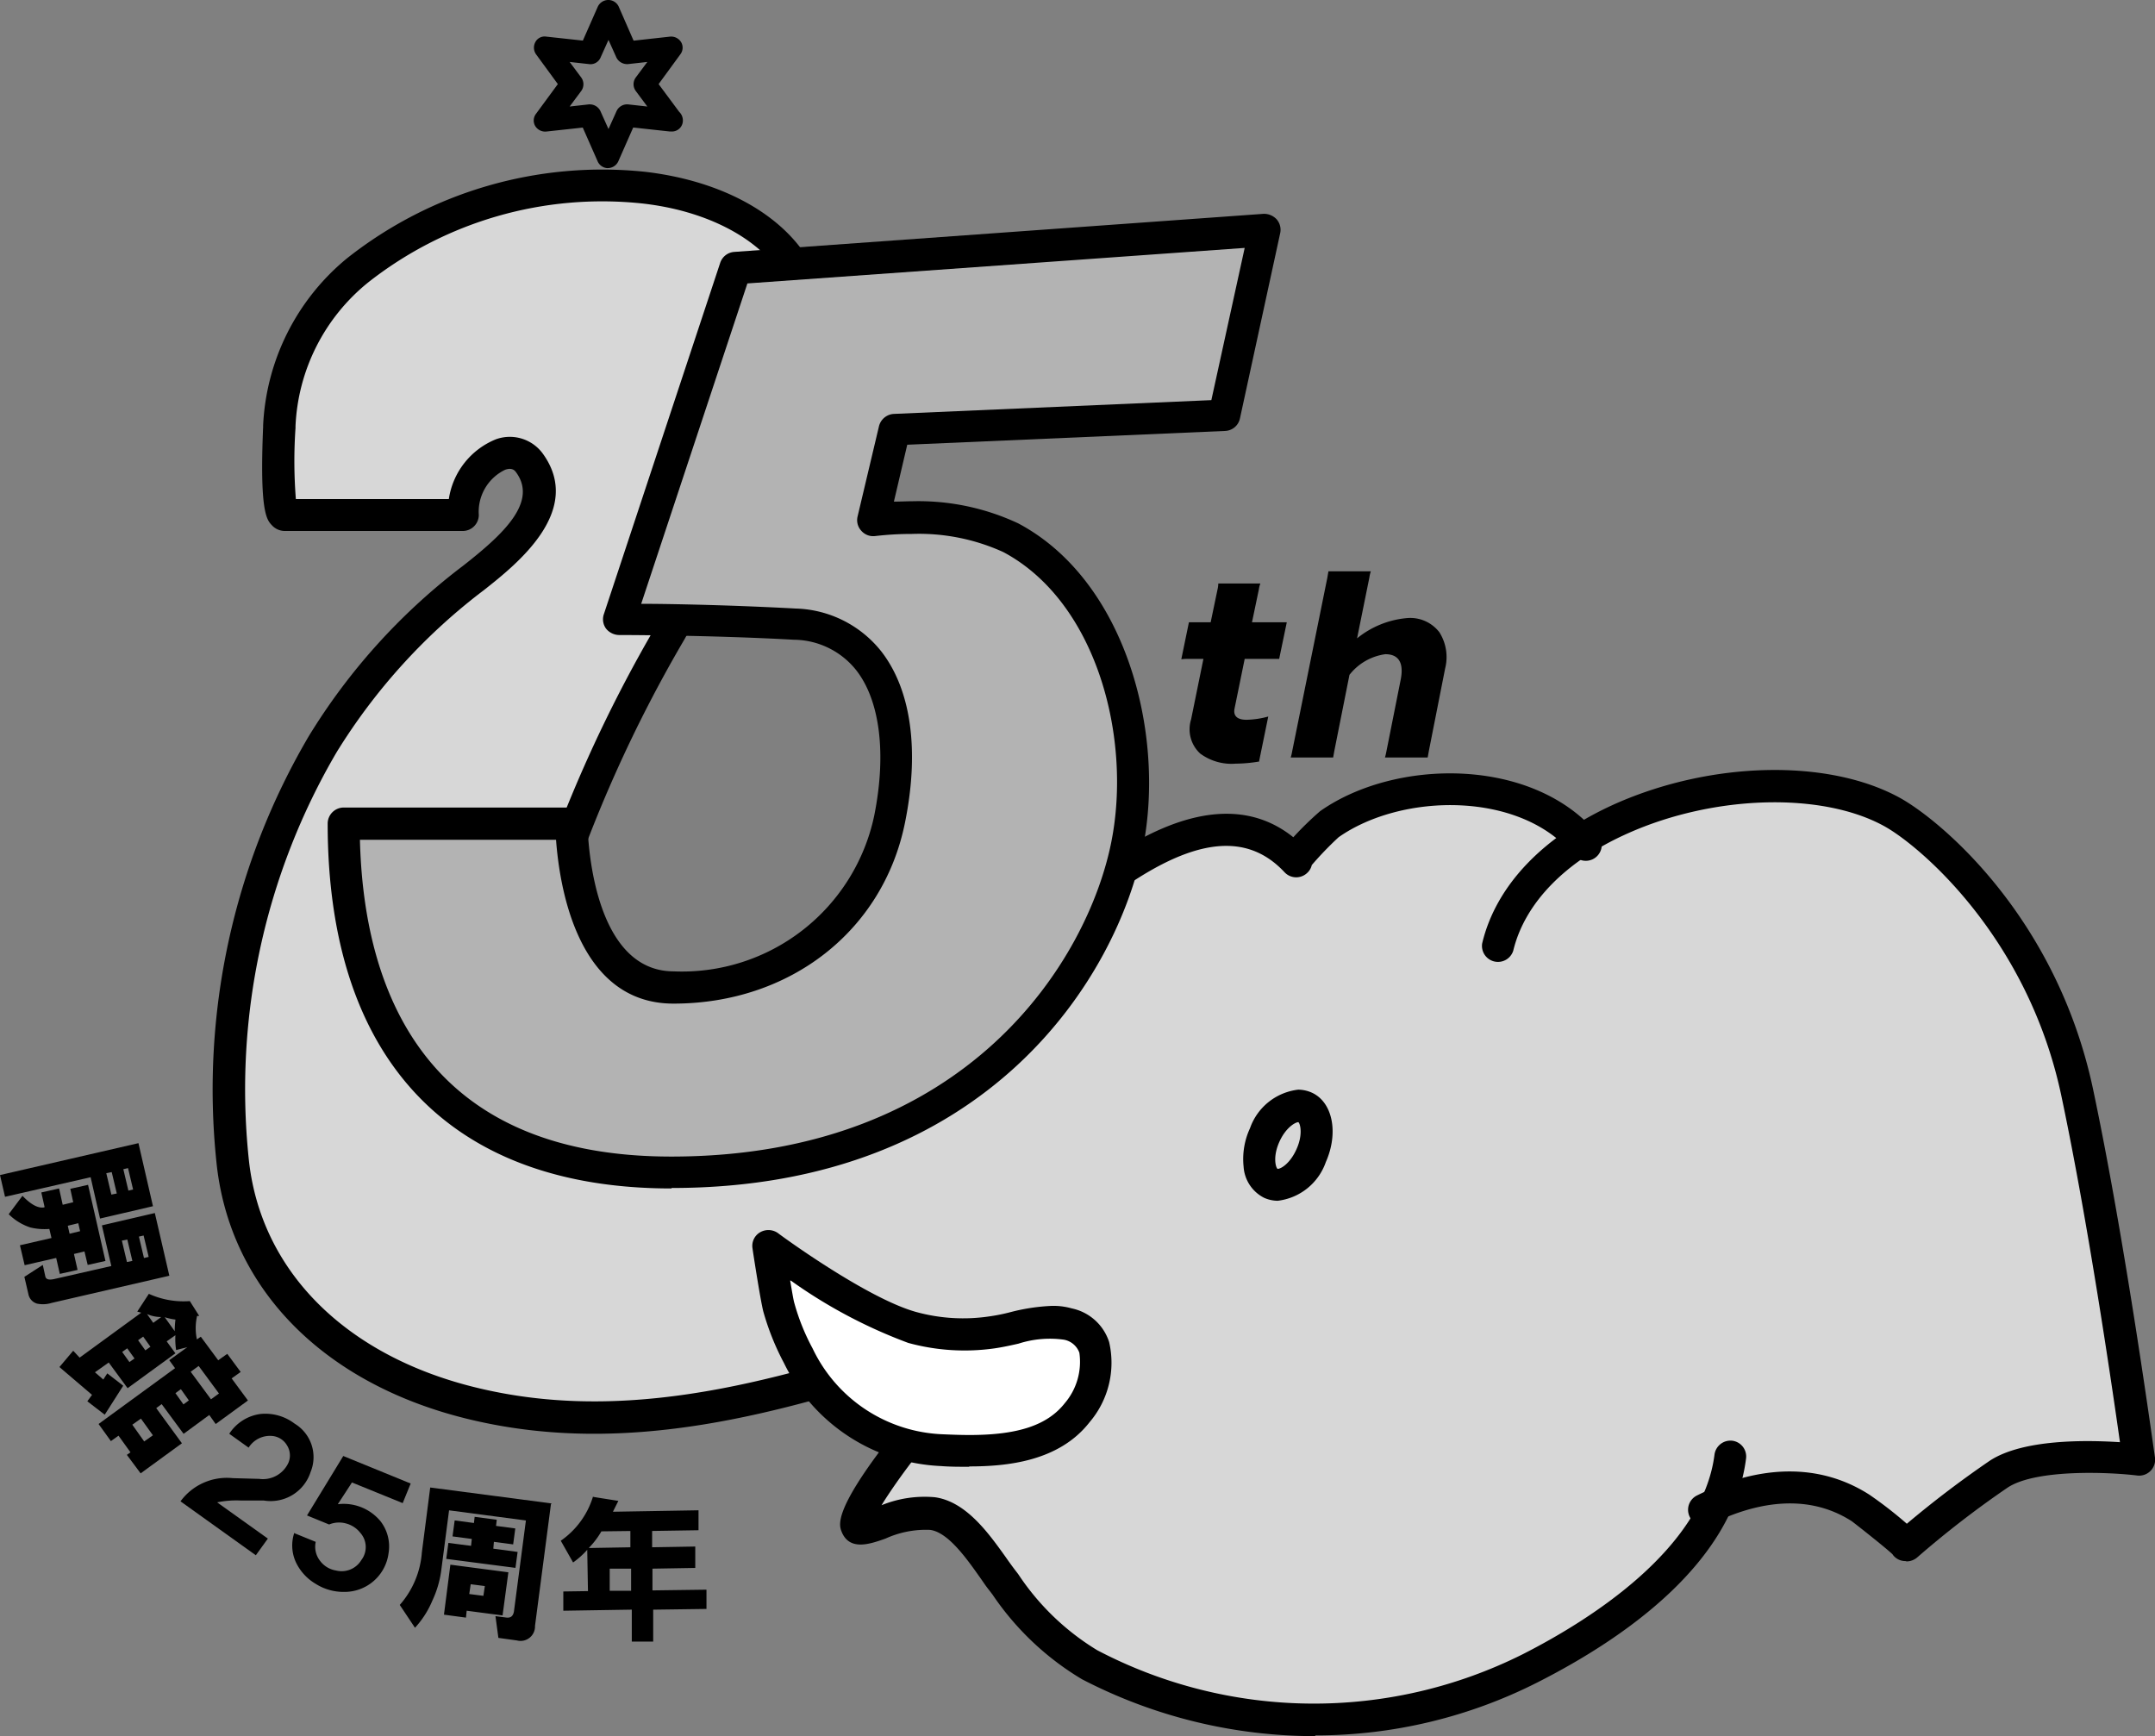 <svg xmlns="http://www.w3.org/2000/svg" width="100.704" height="81.133" viewBox="0 0 100.704 81.133">
  <rect x="0" y="0" width="100.704" height="81.133" fill="#808080" stroke="none"/>
  <g id="oita_25year_logo" style="isolation: isolate">
    <g id="_レイヤー_2" transform="translate(0 0)">
      <g id="DESIGN">
        <path id="パス_388" data-name="パス 388" d="M92.652,47.725C91.093,40.408,86.215,35.852,84,34.632c-3.709-2.049-10.264-1.406-14.516,1.338-2.778-3.066-8.52-3.032-11.772-.745-.152.1-1.694,1.592-1.541,1.745-2.371-2.575-5.573-1.338-8.147.373a10.917,10.917,0,0,0,.271-1.135c.982-4.929-.644-11.823-5.437-14.363A11.912,11.912,0,0,0,36.418,21l1-4.218,15.414-.661,1.88-8.655L32.624,9.056c-1.389-2.083-4.15-3.252-6.978-3.574C18.7,4.686,8.91,8.514,8.622,16.627c0,.39-.186,4.167.288,4.167h8.317c0-2.32,2.219-3.659,3.1-2.439,1.592,2.2-1.287,4.336-2.795,5.522a28.356,28.356,0,0,0-6.86,7.622A32.063,32.063,0,0,0,6.454,50.927C7.081,57.194,12.027,61,17.854,62.36c5.4,1.27,10.7.423,15.888-1.016a7.536,7.536,0,0,0,4.082,2.846c-.034.051-.2.407-.2.407s-2.219,2.879-2,3.438,1.88-.779,3.557-.559c1.406.186,2.456,2.083,3.235,3.083a13.121,13.121,0,0,0,4.1,3.98,22.559,22.559,0,0,0,20.58.186c3.15-1.609,7.148-4.251,8.723-7.724a7.008,7.008,0,0,1,6.741.186,23.9,23.9,0,0,1,2.1,1.745,50.12,50.12,0,0,1,4.319-3.32c1.88-1.22,6.538-.661,6.538-.661s-1.338-9.875-2.879-17.192ZM26.949,26.2a5.2,5.2,0,0,0,.288-.525c1.541.034,3.557.085,5.522.186,4,.22,5.437,4.1,4.438,9.1S31.878,42.83,27.1,42.83c-4.082,0-4.675-5.606-4.76-7.216a78.106,78.106,0,0,1,4.59-9.418Z" transform="translate(4.369 3.732)" fill="#d7d7d7"/>
        <path id="パス_389" data-name="パス 389" d="M18.2,7.859a.533.533,0,0,1-.491-.322l-.694-1.575-1.711.186a.547.547,0,0,1-.508-.254.511.511,0,0,1,.034-.576L15.85,3.93,14.834,2.541a.544.544,0,0,1-.034-.576.489.489,0,0,1,.508-.254l1.711.186L17.713.322A.543.543,0,0,1,18.2,0h0A.533.533,0,0,1,18.7.322L19.39,1.9,21.1,1.711a.547.547,0,0,1,.508.254.511.511,0,0,1-.034.576L20.559,3.93l.965,1.3a.551.551,0,0,1,.169.39.511.511,0,0,1-.542.525h-.068l-1.711-.186-.694,1.575a.543.543,0,0,1-.491.322h0Zm-.847-2.981a.551.551,0,0,1,.491.322l.373.83.373-.83a.546.546,0,0,1,.542-.322l.9.1-.542-.728a.534.534,0,0,1,0-.627l.542-.728-.9.1a.562.562,0,0,1-.542-.3l-.373-.83-.373.83a.511.511,0,0,1-.542.3l-.9-.1.542.728a.534.534,0,0,1,0,.627l-.542.728.9-.1h.051Z" transform="translate(10.218 0)"/>
        <path id="パス_390" data-name="パス 390" d="M60.681,58.213a.724.724,0,0,1-.559-.254c-.017-.017-.034-.051-.051-.068-.3-.288-1.694-1.389-1.9-1.541-2.27-1.457-4.827-.728-6.572.136a.746.746,0,1,1-.661-1.338c3-1.491,5.793-1.491,8.062-.034a19.318,19.318,0,0,1,1.745,1.355,48.225,48.225,0,0,1,3.879-2.947c1.558-1.016,4.522-.965,6.081-.864-.373-2.625-1.491-10.3-2.744-16.21-1.575-7.419-6.64-11.687-8.283-12.585-2.9-1.592-7.91-1.457-11.924.322-2.947,1.3-4.861,3.269-5.4,5.5A.748.748,0,0,1,40.9,29.35c.644-2.71,2.863-5.031,6.25-6.538,4.489-1.982,9.926-2.1,13.262-.271,1.931,1.067,7.317,5.573,9.028,13.584,1.541,7.266,2.879,17.141,2.9,17.243a.746.746,0,0,1-.83.847c-1.22-.152-4.692-.322-6.047.559a45.614,45.614,0,0,0-4.234,3.269h0a.772.772,0,0,1-.491.186Z" transform="translate(28.362 14.739)"/>
        <path id="パス_391" data-name="パス 391" d="M57.376,77.889A23.611,23.611,0,0,1,46.485,75.23,13.215,13.215,0,0,1,42.3,71.266l-.169-.22c-.152-.186-.3-.423-.474-.661-.61-.864-1.457-2.033-2.27-2.134a4.541,4.541,0,0,0-2.083.407c-.678.237-1.677.61-2.049-.322-.119-.3-.373-.949,2.049-4.116l1.9-3.642C32.359,62.814,25.313,64.83,18,63.119,11.1,61.51,6.63,56.987,6.037,51.042a32.588,32.588,0,0,1,4.319-19.885,28.888,28.888,0,0,1,7.029-7.825l.2-.152c1.812-1.423,3.489-2.947,2.456-4.353-.051-.068-.169-.237-.508-.119A2.177,2.177,0,0,0,18.3,20.825a.752.752,0,0,1-.745.745H9.238a.82.82,0,0,1-.61-.271c-.237-.254-.576-.61-.407-4.59v-.068a10.756,10.756,0,0,1,3.913-7.808,19.229,19.229,0,0,1,13.94-4.048c3.337.39,6.064,1.778,7.47,3.845a6.712,6.712,0,0,1,.813,5.657c-.847,3.218-2.676,6.165-4.438,9.011-.711,1.152-1.389,2.219-2,3.32A63.946,63.946,0,0,0,22.2,39.372c-2.066,7.1-.847,8.808-.22,9.231,3.828,2.541,9.79,2.083,13.6-1.067,1.694-1.406,3.337-2.947,4.912-4.438,1.711-1.609,3.489-3.286,5.352-4.793,1.711-1.389,6.741-5.454,10.518-2.422a15.38,15.38,0,0,1,1.253-1.22c3.54-2.49,9.993-2.541,12.991,1.1a.746.746,0,1,1-1.152.949c-2.456-3-8.012-2.913-10.976-.83a15.943,15.943,0,0,0-1.253,1.3.709.709,0,0,1-.22.373.746.746,0,0,1-1.05-.034h0C53.972,35.392,51.075,36,46.79,39.474c-1.829,1.474-3.574,3.134-5.268,4.726-1.592,1.507-3.252,3.066-4.98,4.489-4.353,3.591-10.976,4.1-15.38,1.152-1.965-1.321-2.1-4.98-.373-10.891a65.258,65.258,0,0,1,5.861-13.059c.627-1.135,1.338-2.27,2.033-3.388a32.892,32.892,0,0,0,4.268-8.6,5.172,5.172,0,0,0-.593-4.438c-1.152-1.677-3.54-2.879-6.419-3.2A17.683,17.683,0,0,0,13.134,9.951a9.146,9.146,0,0,0-3.4,6.724v.085a22.556,22.556,0,0,0,.017,3.32h7.148a3.584,3.584,0,0,1,2.2-2.795,1.907,1.907,0,0,1,2.185.661c1.948,2.676-1.22,5.183-2.744,6.386l-.2.152A27.788,27.788,0,0,0,11.661,31.9,31.155,31.155,0,0,0,7.545,50.873c.525,5.285,4.573,9.316,10.823,10.773,7.5,1.762,14.905-.694,22.053-3.049l.085-.034a.737.737,0,0,1,.8.22.749.749,0,0,1,.1.83l-2.778,5.319a1,1,0,0,0-.068.1c-.508.661-1.067,1.457-1.44,2.066a5.33,5.33,0,0,1,2.49-.373c1.457.2,2.507,1.677,3.286,2.761.152.22.3.423.44.61l.169.22A11.715,11.715,0,0,0,47.2,73.875a21.793,21.793,0,0,0,19.885.186c3.1-1.575,8.4-4.9,8.96-9.333a.753.753,0,0,1,.83-.644.743.743,0,0,1,.644.83c-.61,4.861-5.64,8.384-9.756,10.468a22.892,22.892,0,0,1-10.366,2.473Z" transform="translate(4.075 3.244)"/>
        <path id="パス_392" data-name="パス 392" d="M21.2,34.38s4.218,3.117,6.707,3.828a9.221,9.221,0,0,0,3.726.237c1.084-.136,2.439-.694,3.54-.39,2.016.542,1.406,2.913.44,4.15-1.44,1.846-4.184,1.846-6.318,1.745a7.78,7.78,0,0,1-6.707-4.421,9.929,9.929,0,0,1-.9-2.253c-.136-.508-.491-2.879-.491-2.879Z" transform="translate(14.708 23.853)" fill="#fff"/>
        <path id="パス_393" data-name="パス 393" d="M30.893,45c-.457,0-.9,0-1.321-.034a8.576,8.576,0,0,1-7.334-4.81,12.094,12.094,0,0,1-.965-2.405c-.136-.525-.474-2.71-.508-2.964a.731.731,0,0,1,.356-.745.774.774,0,0,1,.83.034c.034.034,4.133,3.049,6.47,3.692a8.282,8.282,0,0,0,3.438.2,8.491,8.491,0,0,0,.982-.2,9.165,9.165,0,0,1,1.931-.288,3.146,3.146,0,0,1,.915.119,2.333,2.333,0,0,1,1.745,1.575,4.285,4.285,0,0,1-.915,3.743c-1.44,1.846-3.9,2.066-5.623,2.066ZM22.526,36.3c.085.491.152.915.2,1.067a10.1,10.1,0,0,0,.847,2.1,7.032,7.032,0,0,0,6.081,4.014c.407.017.813.034,1.253.034,2.27,0,3.642-.457,4.455-1.491a2.98,2.98,0,0,0,.678-2.354.946.946,0,0,0-.728-.61,4.774,4.774,0,0,0-2.117.186c-.373.085-.762.169-1.118.22a9.957,9.957,0,0,1-4.031-.254A23.449,23.449,0,0,1,22.559,36.3Z" transform="translate(14.399 23.546)"/>
        <path id="パス_394" data-name="パス 394" d="M35.91,35.253h0a1.6,1.6,0,0,1-.627-.136,1.754,1.754,0,0,1-.965-1.457,3.424,3.424,0,0,1,.3-1.8,2.721,2.721,0,0,1,2.253-1.8,1.6,1.6,0,0,1,.627.136c.982.44,1.27,1.88.661,3.252A2.721,2.721,0,0,1,35.91,35.253Zm.982-3.676c-.169,0-.61.271-.9.915-.322.711-.169,1.22-.085,1.27h0c.169,0,.593-.271.881-.915.322-.711.169-1.22.085-1.27h0Z" transform="translate(23.796 20.862)"/>
        <g id="グループ_44" data-name="グループ 44" transform="translate(15.312 9.993)">
          <path id="パス_395" data-name="パス 395" d="M27.783,8.128,52.512,6.35l-1.88,8.655-15.414.661-1,4.218a11.933,11.933,0,0,1,6.436.847c4.793,2.541,6.419,9.434,5.437,14.363-1.22,6.1-7.317,15.312-21.291,15.312S9.49,39.43,9.49,34.094H20.144s0,7.656,4.777,7.656,9.1-2.879,10.1-7.876-.44-8.875-4.438-9.1-8.215-.22-8.215-.22L27.8,8.145Z" transform="translate(-8.728 -5.588)" fill="#b3b3b3"/>
          <path id="パス_396" data-name="パス 396" d="M25.1,51.446C14.748,51.446,9.04,45.4,9.04,34.39a.752.752,0,0,1,.745-.745H20.439a.752.752,0,0,1,.745.745c0,.068.051,6.911,4.031,6.911a9.179,9.179,0,0,0,9.367-7.283c.576-2.879.271-5.352-.83-6.775a3.766,3.766,0,0,0-2.93-1.44c-3.93-.22-8.13-.22-8.164-.22a.8.8,0,0,1-.61-.3.736.736,0,0,1-.1-.678L27.384,8.187a.747.747,0,0,1,.661-.508L52.774,5.9a.805.805,0,0,1,.61.254.744.744,0,0,1,.169.644l-1.88,8.655a.739.739,0,0,1-.694.593l-14.855.644L35.5,19.349c.288,0,.559-.017.847-.017a10.99,10.99,0,0,1,4.963,1.033c5.014,2.659,6.894,9.79,5.827,15.159-1.186,5.911-7.148,15.9-22.019,15.9ZM10.547,35.135c.169,6.928,2.93,14.821,14.55,14.821,13.906,0,19.479-9.248,20.563-14.7.965-4.827-.661-11.213-5.048-13.55a9.507,9.507,0,0,0-4.268-.847,14.774,14.774,0,0,0-1.728.1.738.738,0,0,1-.644-.254.729.729,0,0,1-.169-.661l1-4.218a.758.758,0,0,1,.694-.576l14.838-.644,1.558-7.114L28.654,9.152,23.691,24.125c1.507,0,4.421.068,7.216.22a5.29,5.29,0,0,1,4.014,2.016c1.389,1.8,1.778,4.624,1.1,7.978C35.006,39.4,30.653,42.808,25.2,42.808c-4.539,0-5.335-5.59-5.488-7.656h-9.18Z" transform="translate(-9.04 -5.9)"/>
        </g>
        <path id="パス_397" data-name="パス 397" d="M36.232,24.417a6.813,6.813,0,0,1-1.1.1,2.458,2.458,0,0,1-1.66-.474,1.541,1.541,0,0,1-.423-1.592l.576-2.829h-.711a2.16,2.16,0,0,0-.322.017l.356-1.728h1.016l.322-1.541a1.316,1.316,0,0,0,.034-.271h1.965a1.269,1.269,0,0,0-.068.271l-.322,1.541h1.626l-.356,1.711H35.554l-.474,2.32c-.068.339.119.525.559.525a4.108,4.108,0,0,0,1.016-.152l-.423,2.066Z" transform="translate(22.611 11.17)"/>
        <path id="パス_398" data-name="パス 398" d="M42,24.466H40.014c.034-.119.051-.2.068-.288l.661-3.32c.169-.813-.085-1.22-.711-1.22a2.57,2.57,0,0,0-1.677.965l-.711,3.574c-.017.1-.034.186-.051.288H35.61a2.311,2.311,0,0,0,.068-.288l1.643-8.113.051-.3h1.982a1.435,1.435,0,0,0-.068.288l-.576,2.846a4.281,4.281,0,0,1,2.354-.949,1.717,1.717,0,0,1,1.491.661,2.168,2.168,0,0,1,.271,1.694l-.762,3.862c-.017.1-.034.186-.051.288Z" transform="translate(24.706 10.934)"/>
        <path id="パス_399" data-name="パス 399" d="M0,33.031,6.47,31.54l.678,2.947-2.473.576-.44-1.931-4,.915L0,33.031Zm2.083,1.491-.152-.678.83-.186.169.762.491-.119-.136-.627.83-.186.813,3.557-.83.186L3.947,36.6l-.491.119.169.745-.83.186-.169-.745-1.474.339-.22-.932,1.474-.339-.1-.423a2.865,2.865,0,0,1-.881-.068A2.558,2.558,0,0,1,.407,34.86L1.05,34c.39.407.728.593,1.016.542ZM1.135,37.79,2,37.231l.119.542c.034.136.169.169.407.119l2.676-.61-.44-1.9,2.473-.576.678,2.93-5.5,1.27a1.364,1.364,0,0,1-.678.034.571.571,0,0,1-.407-.44l-.186-.8ZM3.167,35.4l.085.373.491-.119-.085-.373Zm1.8-2.456.237,1,.254-.051-.237-1Zm.728,3.15.237,1,.254-.051-.237-1Zm.068-3.337.237,1,.22-.051-.237-1Zm.728,3.15.237,1,.22-.051-.237-1-.22.051Z" transform="translate(0 21.882)"/>
        <path id="パス_400" data-name="パス 400" d="M8.026,37.858l.22-.152.813,1.1.423-.3.627.847-.423.3.762,1.033-1.507,1.1-.3-.423-1.2.881L6.417,40.856l-.254.186,1.2,1.643L5.434,44.091l-.644-.864.169-.119L4.4,42.33l-.356.254-.576-.8,3.574-2.608-.271-.373.847-.61-.525.136a3.239,3.239,0,0,1-.034-.694l-.407.288.407.559L4.824,40.111l-.881-1.2-.644.457.39.339.186-.288.745.576-.864,1.355-.813-.627.22-.3-1.524-1.3.644-.762.3.322,2.879-2.1-.186-.051.542-.83a3.926,3.926,0,0,0,1.914.339l.44.694h-.1a2.529,2.529,0,0,0,0,1.135Zm-3.455.559.339.474.237-.169-.339-.474Zm.474,3.4L5.6,42.6l.407-.288-.559-.779Zm.271-3.947.339.474.237-.169-.339-.474-.237.169Zm.407-1.236.3.423.373-.271a1.657,1.657,0,0,1-.694-.152Zm.83.152.474.661a4.376,4.376,0,0,1,.034-.542,2.72,2.72,0,0,1-.525-.119Zm.508,3.557.373.525.254-.186-.373-.525Zm.711-1,.949,1.287.373-.271-.949-1.287Z" transform="translate(1.138 24.762)"/>
        <path id="パス_401" data-name="パス 401" d="M7.267,39.929a2.059,2.059,0,0,1,1.474-.915,2.267,2.267,0,0,1,1.575.457,1.826,1.826,0,0,1,.745,2.253,1.961,1.961,0,0,1-2.185,1.338H7.809a4.458,4.458,0,0,0-1.118.085l2.371,1.694L8.5,45.62,4.98,43.1a2.682,2.682,0,0,1,2.439-1.084l1.236.034a1.309,1.309,0,0,0,1.372-.762.879.879,0,0,0-.068-.8.89.89,0,0,0-.661-.44,1.178,1.178,0,0,0-1.135.542l-.9-.644Z" transform="translate(3.455 27.061)"/>
        <path id="パス_402" data-name="パス 402" d="M8.162,43.778l1,.407a1.066,1.066,0,0,0,.186.864,1.161,1.161,0,0,0,.762.474,1.075,1.075,0,0,0,1.186-.491,1,1,0,0,0-.051-1.27,1.254,1.254,0,0,0-.678-.44,1.21,1.21,0,0,0-.779.051l-1.033-.423,1.694-2.778,3.15,1.287-.373.915-2.371-.965-.661,1.016a2.239,2.239,0,0,1,1.982.779,1.92,1.92,0,0,1,.39,1.507,2.074,2.074,0,0,1-2.1,1.812,2.423,2.423,0,0,1-1.3-.373,2.321,2.321,0,0,1-.932-1.016,1.868,1.868,0,0,1-.068-1.389Z" transform="translate(5.592 27.87)"/>
        <path id="パス_403" data-name="パス 403" d="M18.093,41.819l-.745,5.691a.675.675,0,0,1-.847.678l-.864-.119L15.5,47.053l.525.068c.186.017.3-.068.339-.288l.559-4.251-3.591-.474-.373,2.863a4.841,4.841,0,0,1-.407,1.355,4.328,4.328,0,0,1-.813,1.27l-.711-1.067a4.177,4.177,0,0,0,1.033-2.456l.39-3.032,5.674.745Zm-5,5.166.3-2.337,2.71.356-.271,2.016-1.677-.22-.034.322L13.1,46.985Zm.2-3.354,1.067.136.034-.322-.9-.119.1-.745.9.119.034-.288,1.033.136-.034.288.9.119-.1.745-.9-.119L15.4,43.9l1.135.152-.1.745L13.2,44.377l.1-.745Zm.982,2.388.661.085.068-.457-.661-.085Z" transform="translate(7.653 28.473)"/>
        <path id="パス_404" data-name="パス 404" d="M16.994,41.307l1.169.186L17.909,42l4-.068v.932l-2.168.034v.762l2.016-.034v1l-2,.034v1.016l2.524-.034v.9l-2.49.034v1.491h-1V46.575l-3.2.051v-.9l1.152-.017-.034-1.931a3.919,3.919,0,0,1-.661.593l-.576-1.016a3.89,3.89,0,0,0,1.507-2.066Zm-.2,2.388,1.931-.034V42.9l-1.355.017a3.849,3.849,0,0,1-.576.762Zm.965,2h1V44.661h-1Z" transform="translate(10.733 28.647)"/>
      </g>
    </g>
  </g>
</svg>
